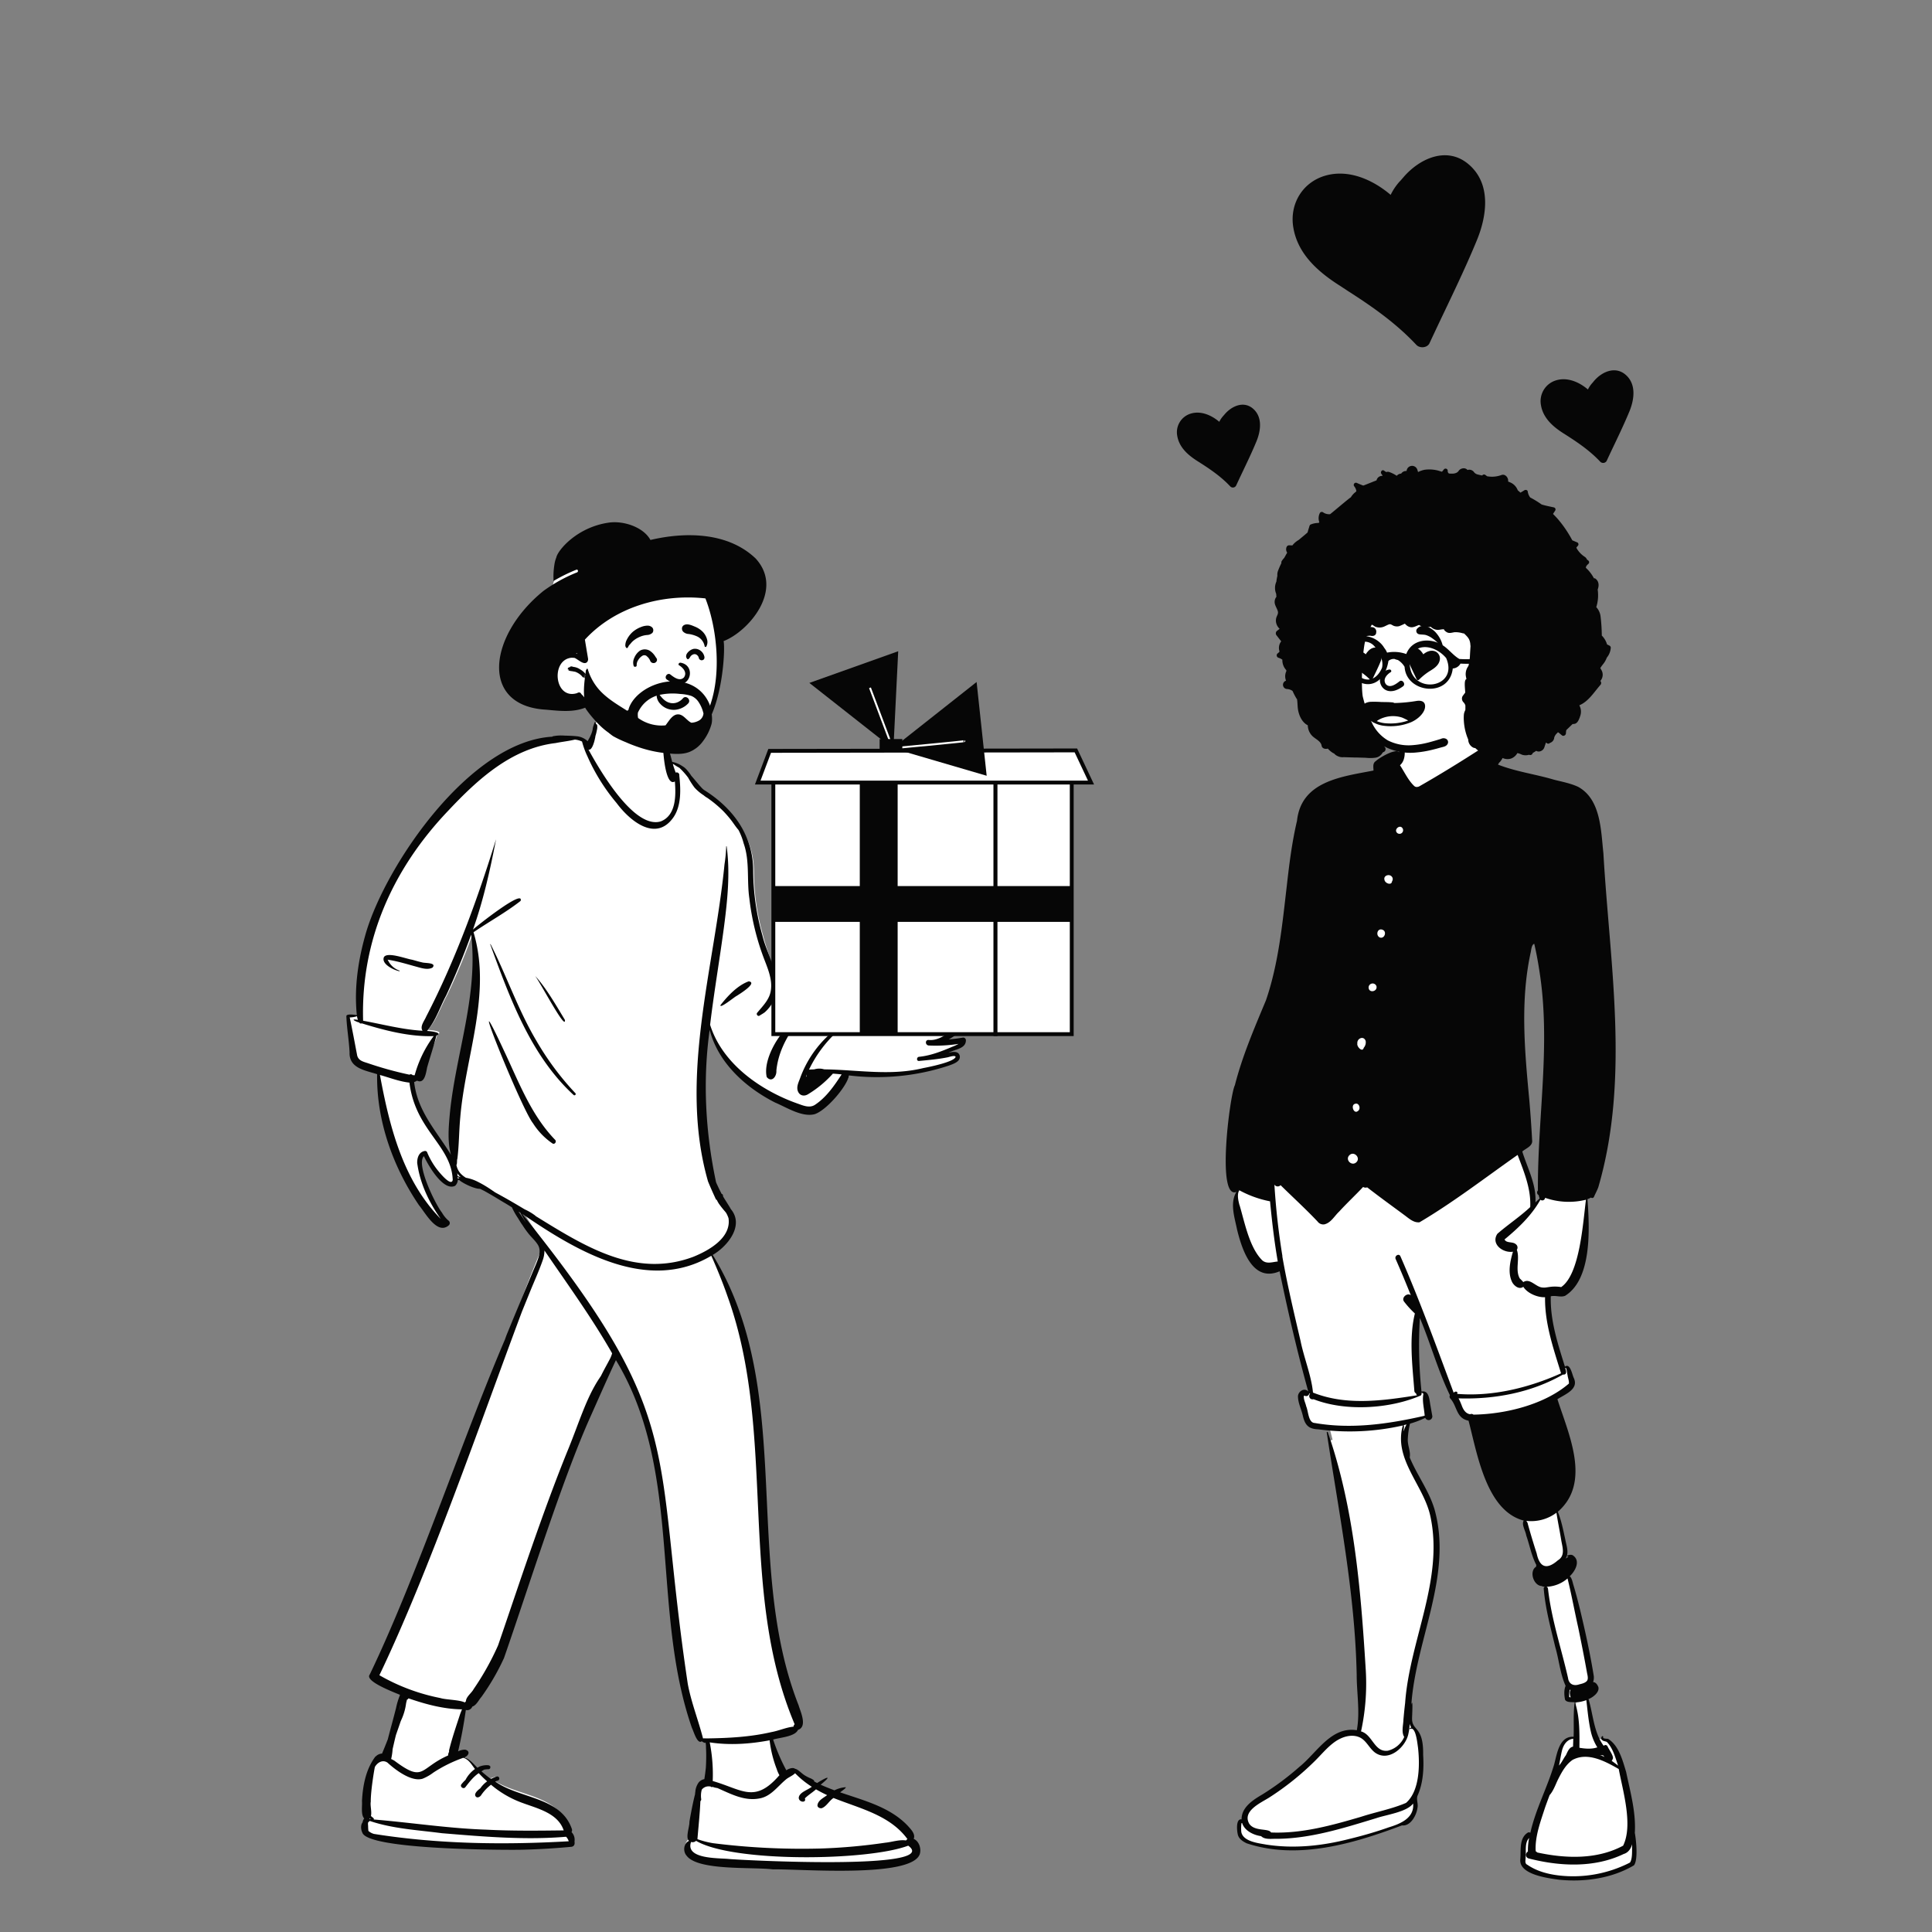 <svg id="Capa_1" data-name="Capa 1" xmlns="http://www.w3.org/2000/svg" viewBox="0 0 1000 1000"><rect x="0" y="0" width="1000" height="1000" fill="#808080" stroke="none"/><title>Mesa de trabajo 16</title><g id="Introduction"><g id="variations-standing"><path d="M232.7,587.87c0,2.73.32,9,1,11.62-7.63-12.21-19.06-25.55-20.79-40.5a21.71,21.71,0,0,0,3.36-.68c3.95,1.83,3.2-3.8,3.78-6.41,1.58-5.52,4.89-10.94,6.33-16.49,3.78-1.64-3.81-2.33-4.92-2.36,4.59-5.1,6.7-12.1,10-18q7.2-15.17,12.93-30.92a97.26,97.26,0,0,1,.48,19.82C243.25,532.22,232.6,559.44,232.7,587.87Zm264.75-50.28c-2.38.4-6.33.78-8.7,1,3.11-1.85,12.3-5.38,6.51-8.54-1.79-.65-3.71.28-5.51.56-7.47,1.23-16.7,1.17-24.27.55,2.76-2.26,6.39-5.52,9.08-7.85,1.43-1.25,2.82-1.72,1.21-3.57-2.84-2.64-7.91-.7-11.19.46-9,5.06-19.25,10.55-28.95,14.44-.11-1.36,0-3.12-1.35-4-3.85-1.81-6.68-1.28-10.77-1.76A122,122,0,0,1,409.77,526c-3.08-2.36-5-9.29-9.91-8.52,4.38-11-2.29-22.46-4.8-33a120.92,120.92,0,0,1-4.81-33.16c0-17.93-10.43-31.69-25.47-40.89-5.92-4-9.9-13.71-17.24-15.66-.93-3.57-1-5.14-1.81-8.75-.41-1-.71-6.64-1.75-6.45-1.14-5.56-7-7.79-12-9-6.55-1.35-15.67-3-21.55.83a8.3,8.3,0,0,0-2.58,5.9,26.46,26.46,0,0,1-3.6,8.18c-2.7-.91-1.17-2.61-3.84-3C276,379,248.91,396.84,233.07,414.29c-28.71,29.43-51.65,69.62-47.9,111.57-1-.15-5.48-.85-5.42.57.22,6.14,1.35,11.26,1.67,17.39-.31,8.13,8.14,9.11,14.25,11.11-.37,23.58,8.21,47.17,21.64,66.55,3.26,3.81,8.16,17,14.11,11.78.7-.82-4.74-6.5-5.71-7.9-3.3-4.16-12.06-24.73-5.87-28.84,1.37,4.44,14.7,25.8,17.07,13.67a25,25,0,0,0,12.14,2.89c7.09,3.83,14,8,20.8,12.28,3.17,6.22,7.82,12.19,11.72,18.16-27,62.19-53.3,164.56-88,223.14-3,3.83,13.63,10.33,16.57,11.74-5.63,9.11-6.33,19.67-10.61,29.49a3.78,3.78,0,0,0-2.37.43c-5.28,3.57-7.27,16.35-7.57,22.64.24,2.81-.8,7.06,1.48,9.13a3.75,3.75,0,0,0-.73,1.19c-1.6,1.25-1.4,4-.55,5.71,3,6.24,25,5.66,32.19,7,25.32,2.14,46.57,2.47,71.89.13,3.1-.65.75-5.49-.78-6.8a1.84,1.84,0,0,0,.85-2.22c-5.75-16.44-26.56-15.32-39.14-24.1,3.31-1.91,1.17-1.3-.91-.56a51.88,51.88,0,0,1-6.34-4.66c1.53-.94.77-1.56-.88-.78-2.6-2.08-4.63-5.3-7.95-6.31-3.25-.8-3.25-2.19-3.25-3.06,1.94-7.76,4-15.72,5.13-23.6,1.16,1.71,11.15-11.95,13.29-15.37,8.31-13.13,8.29-26.07,14.1-40.36,11.94-31.1,36.39-96.3,51.3-126,34.89,56.76,17.9,133.54,39.42,194.07,1,1.82,2.76,8.64,5.25,6.67,1,.22,2,.35,2.92.48A156.12,156.12,0,0,1,365,921.23a3.4,3.4,0,0,0-2.35,1.75c-1.73-1.27-5,17.42-5.32,19.32,0,2.46-2.12,7.92-.19,9.38-2.79,1.14-3.24,5.35-1.28,7.52,5.82,7.82,34.22,5.67,44.69,7,13.25-.33,68.67,4.62,72.52-7.92.76-2.87-.55-6.48-3.22-7.59,1.07-2.48-1.48-4.89-3.05-6.63-9.22-9.58-23.4-11.08-35.67-15.25.46-.47-16-8.9-19.6-11,.24-2.84-5.66,0-5.67,0-2.81-5-4.8-12.68-6.69-18,3.48-1.08,11.86-2,13.41-5.47,5-1.67,0-8.9-1-12.29C382.29,809,410,716.81,366.87,647.84c7.91-4.52,17-14.42,9.18-22.73-1.57-2-5.39-8.21-5.33-7.13-1.45-5.92-4.7-16.11-5.71-22.1-3.72-22-1.28-42.56,1.86-64.75,4.37,16.7,19.41,30.61,34.71,38.24,6,2.46,13.86,7.54,20.42,5.94,5.91-1.75,16.66-13.88,17.93-19.7a121.27,121.27,0,0,0,51.65-5c2.11-.8,4.62-.74,4-3.73-.65-2.55-5.3-1.9-7.3-1.43,3.06-1.69,11-2.13,10.94-6.56A1.4,1.4,0,0,0,497.45,537.59Z" fill="#fff" fill-rule="evenodd"/><path d="M307.93,373.64c.26.1.44.5.55,1.1a.9.9,0,0,1,.62.63,6.82,6.82,0,0,1-.24,2.9l0,.11a25.44,25.44,0,0,1-.71,2.73l0,.23c-.68,3.71-2,7.24-3.56,6.64l.36.65c6.1,11.05,23.52,40.73,37.13,36.5,7.92-3.17,7.81-13.47,7.23-20.65-5.88,3.61-7-24-5.78-27,1-.7,1.42,5.64,1.78,6.52.78,3.48,1.74,6.91,2.63,10.36a14.34,14.34,0,0,1,5.28,2.21l.23.13a9.47,9.47,0,0,1,2.36,2.13,22.1,22.1,0,0,1,2,2.7c1.33,1.5,2.59,3.07,3.9,4.59.62.72,1.26,1.42,1.91,2.11l.5.42.25.2c15,9.37,25.44,23.39,25.47,41.65a124.92,124.92,0,0,0,4.81,33.78c2.51,10.72,10.6,21.68,6.22,32.87,4.94-.79,5.4,5.55,8.49,8l1,.26A113.93,113.93,0,0,0,423,528.16c4.1.49,8.83,0,12.67,1.79,1.31.93.84,2.61.95,4,9.7-4,18.42-9.44,27.46-14.59l.3-.11c3.35-1.19,9.32-3,12.07-.37,1.61,1.89,0,3.58-1.44,4.85-2.69,2.38-5.55,4.56-8.31,6.86A91,91,0,0,0,489,529.51l.4-.07c1.8-.29,3.92-1,5.71-.33,5.79,3.23-.91,7-4,8.88,2.37-.2,4.73-.49,7.11-.9a1.4,1.4,0,0,1,1.73,1.32c.06,4.5-5.89,4.75-8.95,6.47l.25-.06c2-.46,4.87-.87,5.5,1.62.65,3.06-3.47,4.29-5.59,5.1a118.94,118.94,0,0,1-51.64,5.11c-1.27,5.93-12,18.28-17.94,20.07-6.55,1.63-14.44-3.55-20.41-6.05-15.3-7.77-29.48-20.59-33.85-37.6-3.66,26.37-2.18,53,3.32,78.91.9,2,1.84,4,2.89,6a.77.77,0,0,1,.66.69c0,.24.08.47.13.7,1.05,1.78,2.21,3.5,3.28,5.28.22.36.44.75.64,1.14,7.14,8.4-1.56,19.23-9.34,23.76C412,719.75,384.12,808.28,413.37,882.7l.06.21c1.11,3.54,4.49,10.83-.4,12.49-1.55,3.51-9.37,3.92-12.85,5A98.51,98.51,0,0,0,407,916.3l0,0h0c1.12-.82,3.52-1.67,4.51-.77a2.18,2.18,0,0,1,.72.21c1.53.76,2.76,2.22,4.23,3.14a23.49,23.49,0,0,0,2.47,1.33,8.08,8.08,0,0,1,2.28,1.22.67.67,0,0,1,.2.65l1.53.8.28-.18c4.48-2.79,8.09-4.3,1.56,1.06,2.34,1.08,4.74,2,7.15,2.91a15.12,15.12,0,0,1,5.81-1.61c.36.45-2.41,2.18-2.87,2.66,12.28,4.24,25.78,7.56,35,17.32l.1.11c1.57,1.77,4,4.16,2.95,6.64,2.67,1.13,4,4.81,3.21,7.73-3.84,12.78-62.82,7.73-76.07,8.07-10.47-1.34-38.87.85-44.69-7.11-2-2.21-1.51-6.5,1.28-7.66-1.94-1.49.18-7.05.19-9.55l0-.29c.3-1.87,1.59-9.18,2.92-14.28q0-.62.15-1.23l0-.27a9.6,9.6,0,0,1,1.72-4.59,4.9,4.9,0,0,1,2.94-1.73c.31-1.94.56-3.89.77-5.84q.22-3.45.19-6.9c0-1.16-.05-2.32-.11-3.48a14.18,14.18,0,0,0-.21-2.74.53.53,0,0,1-.58.15,9.21,9.21,0,0,1-1.39-.73l0,0c-2.4,1.55-4.14-5.11-5.08-6.92C336.7,832.75,353.69,761.8,318.8,704c-4.81,10.32-8.95,19.79-13.59,30.19-14.48,32.46-32.35,89.65-44.34,124a120.36,120.36,0,0,1-11.65,20.09c-1.46,1.65-2.44,4.08-4.55,5l-.18,0h0a2.93,2.93,0,0,1-2.51,1.91,6.76,6.76,0,0,1-.87-.09c-1,7.15-2.32,14.35-4,21.39l.23-.1a7.7,7.7,0,0,1,3.47-.76c2.81.71,1.77,3.16-.45,4,2.76.86,4.63,3.27,6.68,5.29a9.92,9.92,0,0,1,5.75-1.22,1.09,1.09,0,0,1,.73.36,1.87,1.87,0,0,1,.34,0l-.23.13h0a1,1,0,0,1-.84,1.57,12.78,12.78,0,0,0-2.17.2c-.48.28-1,.57-1.43.87a51.11,51.11,0,0,0,5,3.9,19.32,19.32,0,0,1,2.93-1.19c1.31-.41,1.89,1.68.57,2.06l-.84.26-.27.17-.2.12c12.59,8.93,33.86,7.8,39.62,24.54a1.88,1.88,0,0,1-.18,1.6,5.6,5.6,0,0,1,1.55,4.78l0,.13c.21,1.28-.09,2.39-1.47,2.69-9.15.85-18.28,1.39-27.47,1.56h-.74c-13.18.09-77.24-.39-80.13-8.84-.77-1.56-1-4,.12-5.38a4,4,0,0,1,.85-2c-1.86-1.87-.94-6.59-1.17-9,.41-7.93,2-16.44,6.87-22.93a.56.56,0,0,1,.28-.19,4.89,4.89,0,0,1,3.23-1.47l.12-.29c1-2.33,1.93-4.71,2.87-7.1.69-2.71,1.41-5.41,2.14-8.1s1.43-5.38,2.12-8.08a38.75,38.75,0,0,1,2-6.62c0-.09-.06-.18-.08-.26l-1-.41c-6.51-2.64-16.82-7.1-14.56-10,24.15-50.12,47.8-121.48,70-173.45.35-1,.71-2,1.12-3,1-2.44,2-4.88,3-7.31l.61-1.46,9.65-23.2h0c1-2.43,2.15-4.85,2.95-7.36s1-4.82-.48-7c-1.31-2-3.15-3.6-4.62-5.45a47,47,0,0,1-3.17-4.46c-.88-1.16-1.62-2.49-2.28-3.56a36.77,36.77,0,0,1-3.16-5.61c-1-.62-2-1.24-3-1.85-1.71-1-3.4-2-5-3q-3.11-1.85-6.26-3.63l-2.28-1.12c-2.28.2-8.58-2.61-10.72-4.51l-.73-.16a4.47,4.47,0,0,1-1.42,3.12c-6.15,3.05-14-10.75-16.14-15.35-4.29,4.18,5.95,24.89,9.25,29.12l.18.27a15.61,15.61,0,0,0,3.07,3.78l.12.1a1.6,1.6,0,0,1,.32,2.46c-6,5.37-12.21-6.42-15.47-10.3C203.4,604,194.82,580,195.2,556c-6.11-2-14.57-3-14.26-11.32-.31-6.25-1.44-12.43-1.66-18.68-.07-1.44,4.41-.73,5.42-.57-1.49-14.37.76-29,4.77-42.77C200,447.29,243.34,383.6,286,381.3a.13.13,0,0,1,.07-.19,21.92,21.92,0,0,1,6.05-.36c2.07.07,4.17.08,6.22.32a9.39,9.39,0,0,1,5.82,2.57l.49-.9a22.45,22.45,0,0,0,1.55-3.24,18.39,18.39,0,0,0,.53-1.79,9,9,0,0,1,.63-2.57l0-.05A11.35,11.35,0,0,1,307.93,373.64Zm52.36,579.17a2.62,2.62,0,0,1-2.6.59c-3.11,8.83,13.77,8.28,19.19,8.77,5.77.62,111,6.08,93.21-6.86C449.21,963.26,379.38,964.13,360.29,952.81Zm51.25-35c-1.4,1.44-3.52,2.09-5,3.47-4.26,3.59-7.68,8.66-13.57,9.61-7.74,1.44-14.71-2.37-21.63-5.39a11.38,11.38,0,0,1-2.64-.67,1,1,0,0,1-.1.18.58.58,0,0,0-.14,0l-.22,0a3.79,3.79,0,0,0-.56-.36l-.35,0a4.46,4.46,0,0,0-3.89,1.43,3.46,3.46,0,0,0-.22.31,12,12,0,0,0-.28,4.8,1.22,1.22,0,0,1-.42,1.1c-.28,6.57-1,13.17-1.53,19.65a45.93,45.93,0,0,0,8,2.08,367.31,367.31,0,0,0,56,2.76,295.77,295.77,0,0,0,33.24-3c3.56-.34,7.21-1.71,10.76-1.16a1.61,1.61,0,0,1,.72-.69c-9.12-12.47-24.7-15.84-38.28-21.3-2.25,1.43-3.63,4.41-6.13,5.3-1,.15-2.32-.43-2.17-1.66.4-2.51,3.12-3.66,5-5.12-2-.92-3.89-1.91-5.77-3-1.85,1.66-4,2.93-5.77,4.7,1,2.4-3.12,2.19-3.16-.36.28-2.82,4.76-4,6.76-5.67A46.69,46.69,0,0,1,411.54,917.81ZM191.31,942.49a1.4,1.4,0,0,1-.55.56c-.46.26-.24,1.65-.22,2.12v0q0,1.26.15,2.52a7.41,7.41,0,0,0,2.85,1.54c33.29,5.3,67.22,5.73,100.84,3.81A5.86,5.86,0,0,0,293,950.7c-21.25,1.81-43-.08-64.3-1.84C216.25,947.23,203.21,946.55,191.31,942.49Zm48.47-32.65a71.08,71.08,0,0,0-15.46,7.64,24.54,24.54,0,0,1-5.61,3.19c-7.19,2.16-18-8.22-18.15-8.34-2.5-1.68-5.15-.11-6.51,2.22-.12.21-2.21,12.12-2.14,18-.38,2,.62,5.22.09,7.38.42.51,1,.74,1.41,1.27a.43.43,0,0,1,0,.56c19.43,1.6,38.74,4.63,58.26,5.27,13.35.7,26.74.54,40.1.38-3-8.91-13.39-11.27-21.3-14.2a52.68,52.68,0,0,1-16.32-9.44,23.08,23.08,0,0,0-5.24,5.6c-.68.84-2.06,1.48-2.79.31s.71-2.74,2.51-4.08a14.17,14.17,0,0,1,3.51-3.57,58.16,58.16,0,0,1-4.35-4.25c-2.84,1.92-4.92,4.68-7,7.36-1,1.07-2.82-.34-2-1.55a19.46,19.46,0,0,1,2.14-2.31,16.12,16.12,0,0,1,4.91-5.65l-.16-.2C244,913.19,242.51,910.56,239.78,909.84Zm-48.35,31.25-.15.16a1.21,1.21,0,0,1,.11.3l.5,0h0A2.44,2.44,0,0,1,191.43,941.09Zm206.92-40.31c-10.17,1.91-20.69,2.65-31,1.07a85.16,85.16,0,0,1,1.55,20c15.35,4.42,21.74,11.81,34.52-3a15.63,15.63,0,0,1-1.39-3.2A60.46,60.46,0,0,1,398.35,900.78ZM211.42,879.05a1.29,1.29,0,0,1-.78.7c-.14.59-.28,1.18-.43,1.78a29.45,29.45,0,0,1-2.59,8.89c-.08.19-.16.39-.25.58-.78,2.34-1.61,4.68-2.42,7-.62,2.43-1.16,4.88-1.73,7.33a31.53,31.53,0,0,1-.71,4.92,1.66,1.66,0,0,1-.06.21c.57.25,1.12.55,1.64.84,15.58,11.69,12.89,3.88,27.85-2.67a3.68,3.68,0,0,1,.49-1.84l0-.09,0-.12a2.45,2.45,0,0,1,.05-.8c1.52-6.19,3.63-12.27,5.6-18.33.32-.91.68-1.8,1.06-2.69C229.73,884.66,220.35,882.14,211.42,879.05Zm58.83-250.79c86.08,107.17,67.22,119.8,85.75,243.35,1.8,9.61,5.46,18.74,7.88,28.18l.34,0a2.3,2.3,0,0,1,.88,0h1c11.13-.15,22.32-.74,33.2-3.27,3.84-.68,7.59-2.44,11.44-2.81a1.71,1.71,0,0,1,.57-1.24c-29.68-70.11-9-150.2-34.75-221.5-2.45-7.13-5.36-14.11-8.37-21C335.05,669.69,298.05,647.31,270.25,628.26ZM207.32,882.05c-.19.81-.39,1.61-.57,2.38l-.27,1.15A19.07,19.07,0,0,0,207.32,882.05ZM281.8,647.24a14.67,14.67,0,0,1-.95,5.23c-1.86,5.33-4.24,10.54-6.37,15.77q-2.16,5.34-4.33,10.67c-21.45,57.23-47.79,133.94-73.78,188.18A102.73,102.73,0,0,0,228,878.92c2.58.86,10,.9,12.56,2.27l.59-.59h0c.11-2.44,2.88-4.18,4-6.32a140.72,140.72,0,0,0,12.63-22.59l.59-1.71c9.63-28,22.2-66.56,35.44-99.15l.41-1c5.49-13.44,9.1-25.83,15.72-36l1.09-1.64.83-1.63c1.18-2.31,2.46-4.57,3.67-6.87a14,14,0,0,0,1.3-3.22C306.31,682,293.77,664.77,281.8,647.24Zm15.76-264.43c-3.3.8-6.68,1.13-10,1.8-22.89,2.72-40.44,18.92-55.55,35-28.63,30-45.29,67-44.06,108.72,10.22,1.86,20.34,4.58,30.76,5.18-1.52-2.29,1-5.16,1.89-7.35,15.07-29.06,26.71-61.15,36.15-91.75l-.25,1.34c-3,15.36-6.43,30.65-11.7,45.4,1.53-1.5,26.62-21.43,24.66-14.84-7.66,6-16.33,10.73-24.36,16.22,9.55,31.86-4.26,64.14-6.88,96-.66,7.09-.6,14.22-1.49,21.28-.34.8,0,2.42-.48,3.18a8.82,8.82,0,0,0,2.74,5,14.24,14.24,0,0,0,2.17,1.62,21.93,21.93,0,0,1,5.42,1.72,59,59,0,0,1,9.67,5.91l.09.06h0c5,2.58,10,5.51,15.08,8.56l.22.12a29.57,29.57,0,0,1,5.42,3.22.59.59,0,0,1,.16.21l3.06,1.89c24.5,15.1,49.77,30,78.5,19.25,8.07-3.25,19.81-9.82,18.3-20a13.43,13.43,0,0,0-1.26-2.79l-.43-.56a51.7,51.7,0,0,1-3.33-4.21,17.73,17.73,0,0,1-1.05-1.91.84.84,0,0,1-.54-.48c-1.38-3-2.73-6-4-9.1-15.29-53.23,3.27-110.42,8.53-164.11a78.32,78.32,0,0,0,.89-9.28c0-.15.22-.14.23,0,1.85,13.7.44,27.53-1.32,41.18-2.25,17.06-5.21,34.06-7.25,51.15,5.41,17.24,20.57,29.69,36.48,37.16,2.71,1.28,5.47,2.42,8.3,3.43l.19.07c3.1,1.08,6.6,2.76,9.59.56,5.74-3.89,9.79-9.83,13.52-15.54-1.51-.17-3-.31-4.53-.41a56.39,56.39,0,0,1-13,10.75c-1.95,1.12-4.17.65-5.07-1.54s.19-4.47.95-6.46l.11-.29a56.3,56.3,0,0,1,19.42-26.16c-6.76-1.35-13.79-1.31-20.27-4,.35.37-.11.79-.34,1.1a1.14,1.14,0,0,1-.91,1.22c-5.29,6.9-9.3,15.08-10.14,23.83.23,3-2.44,6.43-5,3.3-2-8.72,5.91-22.34,12.87-27.71-7-4.79-4.95-11.69-9.33-11.72a20,20,0,0,1-4.47,5.86c-.85.68-1.87,1.2-2.77,1.8s-1.94-.76-1.19-1.53l.2-.24c2.86-3.42,6.25-6.77,6.84-11.39.86-5.69-1.7-11.45-3.67-16.64a129.33,129.33,0,0,1-7.47-30.9c-1.38-9.47.3-19.3-2.95-28.47a32.35,32.35,0,0,0-2.71-7,.27.27,0,0,1-.08-.07c-1.35-1.56-2.43-3.3-3.69-4.93a54.91,54.91,0,0,0-4.26-4.88,60.67,60.67,0,0,0-8.24-6.79l-.16-.07a12.12,12.12,0,0,1-1.57-1.15l0,0a22.94,22.94,0,0,1-4.74-4,42.79,42.79,0,0,1-3.28-5.12,38.42,38.42,0,0,0-4.57-5.12,21.92,21.92,0,0,1-2.9-1.79l-.44-.17c.38,1.52.94,2.93,1.46,4.48a1.34,1.34,0,0,1,1.88,1.18l0,.42c.75,7,1.12,15.43-3,21.48-9.06,13.11-22.59,1.92-29.43-7.3A100.62,100.62,0,0,1,304,391.36l-.06-.12a43.45,43.45,0,0,1-2.68-7.42A11.27,11.27,0,0,0,297.56,382.81Zm-29,244.37-.09.09c1.28,1.82,2.51,3.7,3.77,5.53-1-1.69-2-3.39-2.87-5.1Zm-71.9-70.77c4.91,26.61,11.93,54.61,31.48,74.5-6.09-8.55-10.82-18.54-12.2-29-.05-2.81,1-5.78,4.08-6.19a1.2,1.2,0,0,1,1.13.82l0,.05a39.27,39.27,0,0,0,4.7,8.23l.18.24c1.42,1.84,7.46,9.32,8.3,5.74-.61-18.08-19.34-25.54-22.4-50.44C206.7,559.8,201.72,557.81,196.66,556.41Zm40.25,52.78q0,.43,0,.84a6.45,6.45,0,0,1,.85-.27Zm-.27-2c.1.52.18,1,.24,1.57.53.17,1.06.35,1.59.55-.32-.29-.62-.59-.91-.91A11,11,0,0,1,236.64,607.24Zm7.23-123.44q-5.75,16-12.93,31.49c-3.22,6-5.36,13-9.82,18.27l-.13.11h.07c1.33.05,8.54.76,4.84,2.39-1.44,5.66-3.32,11.18-4.9,16.8l0,.17c-.58,2.71-1.31,8.19-5.17,6.36a4.35,4.35,0,0,1-1.47.7c1.74,15.22,11.39,25.14,19,37.57-1.71-6.56-1.21-13.41-.62-20.11l.15-1.65C236,545.19,247.6,515,243.87,483.8Zm32,97.64c-6.21-7.73-36.79-84.31-15.18-37.92,7.68,16.15,14,33.44,26.67,46.53.88.94-.28,2.59-1.42,1.83A35.79,35.79,0,0,1,275.9,581.44Zm-22.13-92.56a.11.11,0,0,1,.21-.08c8.3,16.37,14.24,34,23.62,49.83a146.26,146.26,0,0,0,20.26,27.26.66.66,0,0,1-.93.93C274.7,546.35,263.89,516.6,253.77,488.88Zm163.83,67.4h0l-.2.53-.21.54.1,0,.22-.23A2,2,0,0,1,417.6,556.28ZM184.79,526a14.17,14.17,0,0,1-3.77.63c1.4,6.57,2.61,13.19,3.87,19.77.59,2,2,2.73,3.86,3.37l1.53.49a186.16,186.16,0,0,0,21.67,6,1.14,1.14,0,0,1,1.6.22l1.08.08a60.5,60.5,0,0,1,9.84-20.27c-12.59.4-25.26-2.91-37.23-6.61a1,1,0,0,1-1.33-.47l-.18,0c-2-.6-4.68-2.06-.45-1.32A7.07,7.07,0,0,1,184.79,526Zm289.32-5.36c-8.34-1.38-14.71,5.37-21.83,8.46-4.26,1.83-15.62,7.48-19.75,5.6a64.16,64.16,0,0,0-13.78,18.92l2.73-.12a8.63,8.63,0,0,1,5.13,0c17.16.19,34.34,3.52,51.43-.7l.39-.07c3.52-.67,15.5-3.2,16.19-5.67-.18-1.08-3.41.06-4,.18-4.92,1-9.93,1.43-14.92,1.91-1.39.14-1.37-2,0-2.15,6-.6,11.7-2.85,17.22-5.2a20.35,20.35,0,0,0,3.21-1.49,75.81,75.81,0,0,1-15.5.83c-1.77-.23-1.9-2.92,0-2.86,3.48.38,6.8-1.34,9.65-3.14l.61-.41c4.74-3.08,4.41-3.21-1.58-2.06-8.79,1.59-17.69,1.53-26.57.92a1.56,1.56,0,0,1-1.1-2.63C465.7,527.41,470.09,524.27,474.11,520.67ZM433.8,533.5l-.1.09-.47.46,0,0-.38.36a3.88,3.88,0,0,0,1.77.1A2,2,0,0,1,433.8,533.5ZM277.1,505.32l0,0,.05,0c5.37,5.8,10.8,15.19,15.25,22.6C293,534,279.82,508.82,277.1,505.32Zm135,22.39.15.2.07.1.12-.07a.29.29,0,0,1,.13-.05Zm-24.55-19.78c4.83.76-5,6.74-6.34,7.6-.84.32-8.77,6.85-8.29,4.73C376.64,515.5,381.77,510,387.56,507.93ZM198.73,495.39c1.78-2.87,11.5.91,14.57,1.36,1.73.45,3.44,1,5.18,1.37,1.36.5,7.72,0,5.39,2.71-2.44,1.31-5.61.3-8.11-.4-5-1.35-9.94-2.93-15-3.68-.15-.08-.16,0,0,.16a10.3,10.3,0,0,0,6,5.47.14.14,0,0,1-.07.28l-.18,0C203.53,502,197.24,498.9,198.73,495.39Z" fill="#060606" fill-rule="evenodd"/><g id="Head"><path d="M372.49,333.15a120.19,120.19,0,0,0-1-16A24.06,24.06,0,0,0,365,303.65c-7.77-7.93-19-9.86-29.5-11.64l-17.91-3c-5.46-.93-11.29-2.41-16.81-1.1a17.58,17.58,0,0,0-7.15,3.93,25.32,25.32,0,0,0-5.6,5.86,21.8,21.8,0,0,0-2.3,7.62c-.51,2.94-.9,5.91-1.18,8.88a110.79,110.79,0,0,0-.23,17.94c.19,2.89.51,5.78.91,8.66.19,1.42.42,2.84.67,4.26.08.42.13.88.21,1.35a14.17,14.17,0,0,0-.86,4.92c.08,4.87,4.2,7.93,8.35,9.58,2.41.95,4.92,1.6,7.29,2.67a16.38,16.38,0,0,1,5.89,5A56.77,56.77,0,0,0,317.82,379c8.86,6.3,20.1,9.27,30.86,7a27.36,27.36,0,0,0,7.5-2.65,16.84,16.84,0,0,0,5.84-5.57,54.59,54.59,0,0,0,6.49-13.93,80,80,0,0,0,3.33-15.15,112.83,112.83,0,0,0,.65-15.6Z" fill="#fff" fill-rule="evenodd"/><path d="M315.34,270.48c7.41-1,17.64,2.29,21.33,9,17.62-4.15,39.85-4.28,54.38,9.52,15.15,16.37-3.88,38-16.51,42.83.92,4.46-.51,33-10.65,45.75-8.05,10.79-26.79,15.77-35.46,2.88l-.07-.1c-.93-1.49-.13-1.45.83-.34,8.49,7.45,20,7.58,28.93-.28,16.67-14.38,15-49.62,7-70-22.59-2.48-46.78,4.35-62.38,21.33l1.05,6.34c.18,1.08.38,2.15.54,3.24a2.33,2.33,0,0,1-.37,1.95c-1.59,1.85-4.28-.94-6.48-2.05a9.83,9.83,0,0,0-1.95-.08c-10.6,1.37-8.51,21.9,3.14,18.3,1-.61,1.82-.42,2.2.46,2.78,2.54,4.61,7.07,9.23,11.43a37.84,37.84,0,0,0,4.94,4.32c1.08,1.09,4.33,2.19,3.3,4.05-1.95,4.23-13.43-9.05-15.46-12.73-6.36,2.51-13.4,1.66-20,1.05-34.76-1.81-30.12-38.38-1.63-61.46a79.52,79.52,0,0,1,17.43-9.63c.84-.34.48-1.72-.38-1.37a84.24,84.24,0,0,0-11.82,5.84v-1.35a36.66,36.66,0,0,1,.42-6.71,16,16,0,0,1,1.05-4.13C288.61,285,298.51,272.79,315.34,270.48Zm-20.25,74.66c.54-.51,1.54.09,2,.08a7.59,7.59,0,0,1,3.29,1.32,8.44,8.44,0,0,1,1.37.93h0l0,0c.51.36,2.38,2.39,1.2,1.85l-.27-.34,0,.05.07.1c1,1.5-.73-.09-1-.51l0,0,.35.42.12.15.07.07c1.16,1.13,1.2,2.16-.15.48a.5.5,0,0,1,.1.23l.08.11c1.06,1.35.2.87-.33.29l0-.05v0c.49.75-.48.22-.65-.18v0a1.84,1.84,0,0,1-.34-.37h0a8.78,8.78,0,0,0-3.34-2.08l-.5-.07a15.45,15.45,0,0,0-2-.31.37.37,0,0,1-.23-.15c-1,0-.72-.46-.29-.54h-.07c-.67-.06-1.13-.3-.45-.45h.08l0,0c-.57-.07-.2-.63.12-.49-.13-.44.49-.22.56-.29s.13-.12.18-.12S295,345.14,295.09,345.14Zm3.53-7.13-.13.08a1.58,1.58,0,0,1-.34.13l.48.22a2.81,2.81,0,0,1,0-.29Z" fill="#060606" fill-rule="evenodd"/><path d="M351.47,367a9.37,9.37,0,0,1-9.88-2.87,6.48,6.48,0,0,1-1.72-4.3.73.73,0,0,1,.17-.45.77.77,0,0,1,.91-.21.64.64,0,0,1,.32.31l.55.71c1.47,1.81,2.9,3.17,5.11,3.65a6.2,6.2,0,0,0,3.5-.25,7.49,7.49,0,0,0,3.07-2.16,1.63,1.63,0,0,1,1.26-.62,2,2,0,0,1,1.35.59,2.07,2.07,0,0,1,.62,1.36,1.78,1.78,0,0,1-.52,1.33A10.45,10.45,0,0,1,351.47,367Zm-.06-22.71c1.8,1.09,4.53,3.63,2.6,6.33-2.27,2.37-5.54-.35-7.15-1.59-1.5-.95-3.17,1.51-1.79,2.62,11.64,8.61,16.37-7.07,7.25-8.63C351.32,342.88,350.94,344,351.41,344.33Zm-16.77-4.78a2,2,0,0,0-2-.16,6.49,6.49,0,0,0-2.33,2.33,4.61,4.61,0,0,0-.77,2.71.62.62,0,0,1-.2.52.72.72,0,0,1-.43.19,1.18,1.18,0,0,1-.46,0,.67.67,0,0,1-.45-.39,5.65,5.65,0,0,1,.28-4.15,8.49,8.49,0,0,1,3-3.81,5.07,5.07,0,0,1,4.92,0,9.09,9.09,0,0,1,3,3.08c.17.26.34.51.52.75A1.52,1.52,0,0,1,340,342a1.85,1.85,0,0,1-1,1.07,1.89,1.89,0,0,1-1.44,0,1.86,1.86,0,0,1-1-1,5.55,5.55,0,0,0-1.87-2.47Zm29.27,2.05a1.38,1.38,0,0,1-1.14.13,1.6,1.6,0,0,1-.67-.4,1.31,1.31,0,0,1-.37-.67,2.7,2.7,0,0,0-1-1.6,1.93,1.93,0,0,0-1.54-.41,3,3,0,0,0-1.66,1,4.5,4.5,0,0,0-.36.53,3.91,3.91,0,0,1-.69.9.65.65,0,0,1-.43.16.63.63,0,0,1-.19,0,2,2,0,0,1-.73-1.59,2.88,2.88,0,0,1,.54-1.48,5.89,5.89,0,0,1,3.13-2.23,4.69,4.69,0,0,1,3.67.79,5.21,5.21,0,0,1,2.13,3.25,1.75,1.75,0,0,1-.09,1A1.38,1.38,0,0,1,363.91,341.6Zm-26.37-13.88a4.21,4.21,0,0,1-2.67,1,13.32,13.32,0,0,0-1.36.2,12.9,12.9,0,0,0-3.28,1.19,12.07,12.07,0,0,0-3.07,2.18c-.2.21-.39.43-.58.66s-.33.4-.51.59-.39.44-.58.67a2.81,2.81,0,0,0-.16.29l-.12.25c-.07.12-.14.25-.22.37s-.2.28-.26.31a.53.53,0,0,1-.29.05.51.51,0,0,1-.26-.12,1.85,1.85,0,0,1-.51-1.49,6.39,6.39,0,0,1,.66-2.52,13.81,13.81,0,0,1,2.9-4,14.47,14.47,0,0,1,4.57-2.77,9.25,9.25,0,0,1,3.45-.71,3.4,3.4,0,0,1,2.29.9,2,2,0,0,1,.6,1.46A2.08,2.08,0,0,1,337.54,327.72Zm28,7a.41.41,0,0,1-.2.17.39.39,0,0,1-.26,0,.41.41,0,0,1-.23-.11.48.48,0,0,1-.13-.23A6.93,6.93,0,0,0,361,329.5a15.65,15.65,0,0,0-3.46-1.16c-.34-.08-.7-.13-1-.18a4.38,4.38,0,0,1-3-1.27,2.4,2.4,0,0,1-.53-1.89,2,2,0,0,1,1.1-1.48c1.6-.83,3.58,0,5.2.67l.35.15a12,12,0,0,1,4.2,2.8,9.11,9.11,0,0,1,2.16,4A4.8,4.8,0,0,1,365.52,334.75Z" fill="#060606" fill-rule="evenodd"/><path d="M330.26,368.71a16.07,16.07,0,0,1,10.95-9,32.07,32.07,0,0,1,10.88-.51,21.7,21.7,0,0,1,5.72,1,8.36,8.36,0,0,1,3.7,3.06,17.43,17.43,0,0,1,2.4,5.24c.08.26.15.52.21.79a4.73,4.73,0,0,1-2,3.46,8.9,8.9,0,0,1-4.28,1.34l-.42-.22c-2.35-1.34-4-4.51-7-4.08-2.64.39-4.38,3.7-5.95,5.65a20.72,20.72,0,0,1-14.18-3.81,8.13,8.13,0,0,1-.07-3m37.29-3.41A19.29,19.29,0,0,0,366,362a18.55,18.55,0,0,0-8.68-7.67c-8.57-3.67-19.67-1.08-26.6,4.93-2.37,2.05-4.76,5.07-5.48,8.32a1.27,1.27,0,0,0-.59.32c-5-3.15-10.16-6.17-14.2-10.53a28.2,28.2,0,0,1-6.21-11,.32.32,0,0,0-.63.09v.26c-.05-.16-.3-.08-.32.08-.67,5-1.51,10.31-.73,15.34a15.9,15.9,0,0,0,3.65,7.57,75.51,75.51,0,0,0,6.44,7.18,26.09,26.09,0,0,0,4.7,4.15,56.05,56.05,0,0,0,6.55,3.11c2.22,1,4.48,1.86,6.78,2.63a63.58,63.58,0,0,0,14.17,3.09c3.87.38,8.29.79,12-.67a16.17,16.17,0,0,0,7-5.54,26.35,26.35,0,0,0,4.41-8.81c.9-3.28-.52-9-.71-9.55" fill="#060606" fill-rule="evenodd"/></g></g></g><g id="Introduction-2" data-name="Introduction"><g id="variations-standing-2" data-name="variations-standing"><path d="M688.1,744.7c.08.29.18.59.28.92l1.37-.39c-.22-.8-.42-1.6-.62-2.4-.26-1-.51-2-.79-3,0-.14-.09-.28-.13-.42l-.44-.08c-1-.17-2-.25-3.16-.33-2.13-.16-4.38-.3-6.11-1.19a4.58,4.58,0,0,1-2.43-3c-.37-1.45-.85-2.88-1.33-4.32a32.44,32.44,0,0,1-2-8.21,3.05,3.05,0,0,1,1.74-2.39,2.08,2.08,0,0,1,1.27-.17,1.93,1.93,0,0,1,1.08.63l2,2.19-.79-2.86c-5.71-20.56-10.51-41.27-14.82-62.16l-.18-.88-.8.37a12.51,12.51,0,0,1-6,1.11,9.8,9.8,0,0,1-5.15-2c-4-3-6.48-8.59-8-13.75-.24-.89-.52-1.87-.82-2.9-2-7-5-16.87-1.45-22.5l1.7-2.67L639.87,616a1.93,1.93,0,0,1-1.74.07,1.63,1.63,0,0,1-1.06-1.17,115.83,115.83,0,0,1-.89-31.72c2-22.12,10.52-42.74,18.9-63.08.54-1.3,1.07-2.59,1.62-3.94,5.61-17.31,7.69-35.42,9.75-53.42l.51-4.45c1.29-11.23,2.67-22.45,5.27-33.55.83-7.69,4.34-12.74,9.27-16.23,7.06-5,16.94-6.79,26-8.47l3.74-.71.57-.11c0-.2,0-.4,0-.59,0-.34,0-.68-.05-1a6,6,0,0,1,.1-2.2,2,2,0,0,1,.92-1.12c2.08-1.91,8.13-5.48,10.88-4.85a2.86,2.86,0,0,1,.58.2c.09-.22.17-.43.25-.65a39.11,39.11,0,0,0,1.49-6.21c.79-4.23,1.53-8.54,5-11.31,2.09-1.56,4.78-2.22,7.29-2.86l.54-.14c5-1.23,11.42-2.66,16.8-1.61a11.2,11.2,0,0,1,8.47,6.34c.59,1.48,1.1,3,1.62,4.61a53.39,53.39,0,0,0,3.16,8.05l.34.64.63-.35.25-.14a9.89,9.89,0,0,1,2.88-1.21,1.83,1.83,0,0,1,1.44.26,9.06,9.06,0,0,1,1.83,5.08,7.83,7.83,0,0,1-1.28,5,6.62,6.62,0,0,1-.59.7l.91.37a120.81,120.81,0,0,0,17.5,4.93c3.87.89,7.75,1.77,11.6,2.92l.61.13c7.4,1.66,16.12,3.48,19.21,11.34,4.63,10.76,5.2,22.53,5.79,34.24.28,5.72.57,11.44,1.31,17,.25,3,.49,6,.74,9.07,3.46,42.36,7,85.46-2.24,127.26l0,.15A93.74,93.74,0,0,1,826,616.16a9.58,9.58,0,0,1-1.47,2.65.52.52,0,0,1-.42.23l-.38-.3-.42.25a9.31,9.31,0,0,1-1.67.74l-.53.16c0,.19,0,.38,0,.57,1.09,14.43,2.47,39.14-10.23,48.83-1.39,1.05-2.94.83-4.49.68a11.06,11.06,0,0,0-3.72,0l-.54.15c0,.17,0,.34,0,.52-.33,12,3.27,23.53,6.81,34.87.19.6.37,1.19.56,1.78l.36,1.16.83-.88a.65.65,0,0,1,.38-.23.61.61,0,0,1,.42.14,3.56,3.56,0,0,1,1.23,2c.2.59.44,1.19.67,1.78a13.43,13.43,0,0,1,1.24,4.53c-.39,2.89-3.31,4.36-5.88,5.78a29.22,29.22,0,0,0-2.88,1.74c-.14.1-.28.2-.41.31l.15.48c.74,2.33,1.58,4.77,2.45,7.3,3.42,9.92,7.28,21.07,6.83,31.24-.31,7-2.72,13.63-8.87,19l-.39.33.19.48a74.19,74.19,0,0,1,3.39,12.18l.45,2c.11.63.26,1.29.42,2,.57,2.49,1.28,5.2-.15,7.42l-1.81,2.82L811,807c.23-.15.46-.31.68-.48s.54-.39.82-.56l1.17-.72a2.57,2.57,0,0,1,.84.5,3.42,3.42,0,0,1,1.17,2.79c0,2.48-1.61,4.69-3.46,6.51l-.65.62a2.53,2.53,0,0,1,.68.43,6.12,6.12,0,0,1,1.44,3.23c.14.58.29,1.13.46,1.63,1.22,4.1,2.3,8.25,3.31,12.41,2.64,11.19,5.1,22.45,6.95,33.79a6.18,6.18,0,0,1-.3,2.9l-.37.91,1,.06a1.92,1.92,0,0,1,1.33.73,4.38,4.38,0,0,1,.93,1.88,7.66,7.66,0,0,1-4.83,4.83c-.2.08-.42.15-.63.22l.21.65c.79,2.55,1.33,5.18,1.87,7.82.87,4.26,1.75,8.52,3.65,12.44,0,.11.11.22.17.33l.34.06a4.43,4.43,0,0,1,1,.3l1.4.6-.27-.9,0,0a5.69,5.69,0,0,0,1.78.34l.57,0c4.68,2.9,6.61,9.24,8.24,14.41.12.4.25.79.37,1.18s.17.73.26,1.1c2.11,9.15,4.27,18.43,4.64,27.82a51,51,0,0,0,.32,7.31,41.7,41.7,0,0,1,.22,8.53,5.14,5.14,0,0,1-.85,3.66,7.87,7.87,0,0,1-3.87,2.25,63.78,63.78,0,0,1-14.53,4.52c-12.56,1.94-27.25,2.15-38.11-5.24-1.54-1.16-1.27-3.14-1.14-5a20.51,20.51,0,0,0,.07-2.19l0-.86c.14-3.27.17-7.16,3.32-9.05a.68.68,0,0,1,.32-.09.45.45,0,0,1,.27.1l.88.65.24-1.06c1.57-7,4.19-13.59,6.81-20.18,2-5,3.93-9.89,5.47-15,.2-.74.4-1.55.6-2.39.75-3.11,1.6-6.76,3.48-9.16a6,6,0,0,1,5.31-2.41c.24,0,.48,0,.71.08,0-.25,0-.51,0-.76.08-2.12.07-4.27.06-6.42a79.88,79.88,0,0,1,.5-11.38c0-.23.07-.46.11-.7-.26,0-.51-.08-.74-.1s-.77,0-1.2-.07c-1.1,0-2.42,0-3.13-.77a11.68,11.68,0,0,1,.26-6.68l.12-.28c0-.09-.08-.19-.13-.29a58.79,58.79,0,0,1-3.5-12.28c-.53-2.57-1.06-5.12-1.79-7.61-.37-1.56-.75-3.12-1.13-4.68-2-8.4-4.11-16.84-4.83-25.49,0-.06,0-.12.11-.24l-.16-1.4a3,3,0,0,1-1.39-.34l-.14-.08h-.17a3.49,3.49,0,0,1-2.23-1.07,6.38,6.38,0,0,1-1.58-2.76,5.58,5.58,0,0,1-.07-3,3.14,3.14,0,0,1,1.38-1.88,2.82,2.82,0,0,1,.46-.23,1,1,0,0,1-.12-.44,1,1,0,0,1,.06-.51.58.58,0,0,1,.15-.25l-.19-.35a50.26,50.26,0,0,1-3.52-9.76c-.52-1.83-1-3.65-1.66-5.43a15.62,15.62,0,0,0-.8-2.62c-.58-1.56-1.34-3.27-.58-4.52a2.35,2.35,0,0,1,1-.87,14.43,14.43,0,0,1-1.45-.2c-6.67-1.26-11.71-6.6-15.63-13.51-6.13-10.8-9.54-25.47-11.81-35.25-.2-.84-.38-1.64-.56-2.4,0-.15-.07-.31-.11-.47a3.5,3.5,0,0,1-.45-.07,7.08,7.08,0,0,1-3.67-2,10.19,10.19,0,0,1-2.46-4.14c0-.09-.07-.18-.1-.26a12.72,12.72,0,0,0-2.7-4.75,1,1,0,0,1-.3-.51.85.85,0,0,1,.09-.54,1.78,1.78,0,0,1,.17-.27,3.78,3.78,0,0,0-.17-.35,223.25,223.25,0,0,1-9.22-23.18c-2-5.66-4-11.32-6.32-16.77-.38-.91-.77-1.82-1.18-2.73-.07,1-.13,2-.19,3a233.66,233.66,0,0,0,.86,38.24l.09.9a3.1,3.1,0,0,1,.78-.28,2.38,2.38,0,0,1,1.3,0,1.85,1.85,0,0,1,.9.69c.85,1.11,1.09,3,1.33,4.55.08.55.16,1.08.25,1.52a15.87,15.87,0,0,0,.44,2.39,7.91,7.91,0,0,1,.31,3.62,1.12,1.12,0,0,1-.4.38,1.34,1.34,0,0,1-.68.16,1.11,1.11,0,0,1-.61-.2,1.18,1.18,0,0,1-.41-.49l-.29-.69-.67.33a46.6,46.6,0,0,1-7.78,3l-.41.12-.09.42a40.61,40.61,0,0,0-1.16,8.22,16.74,16.74,0,0,0,.57,4.48,11.93,11.93,0,0,1,.43,4.83,1.42,1.42,0,0,1,0,.2l.09.21a121.9,121.9,0,0,0,5.58,11.07c3.12,5.7,6.23,11.36,7.81,17.75,5,20.74-.22,41-5.39,61.3-3.17,12.46-6.34,24.93-7.22,37.52l.55.08c.08,1.77-.1,5.34-.14,5.89-.36,3.75.76,5.1,2.14,6.75,1.65,2,3.68,4.45,3.56,13.25.42,7.12,0,14.38-2.91,21.05a8.06,8.06,0,0,0-.08,3.56,7.72,7.72,0,0,1,0,2.8,12.73,12.73,0,0,1-2.88,6.44,5,5,0,0,1-4.32,2l-.17,0-.18.07c-21.33,8.44-44.66,14.66-67.71,12.2l-2-.3c-3.75-.55-8.37-1.19-11.47-3.24a6.74,6.74,0,0,1-3.23-6.16c0-.21,0-.44,0-.69a7.35,7.35,0,0,1,.46-3.06,1,1,0,0,1,.4-.42,1.07,1.07,0,0,1,.63-.06l.83.13v-.84a9.39,9.39,0,0,1,2.38-6.21c2.12-2.55,5.26-4.47,8-6.09a143.25,143.25,0,0,0,19.2-14.3,76.74,76.74,0,0,0,7.26-7c6.14-6.49,12.51-13.37,21.95-11.84l.69.13.12-.71a53.76,53.76,0,0,0,.62-13.82c-1.27-35.59-4-71.19-10.73-106.22-.07-.45-.32-1.8-.66-3.74-1.19-6.67-3.6-20.26-4.35-26.82ZM794.34,622l-.11,1.76,1.3-1.19c.73-.67,1.45-1.34,2.16-2l.32-.3-.12-.42c-.17-.56-.32-1.13-.46-1.71l-.09-.37-.27-.09a.91.91,0,0,1-.46-.64.68.68,0,0,1,.2-.61.59.59,0,0,1,.23-.13v-.4c0-13.4.76-26.87,1.57-40.35,1.77-29.31,3.53-58.68-3.48-87.46l-.12-.5a1.61,1.61,0,0,0-.69,0,2.23,2.23,0,0,0-1.55,1.41,11.62,11.62,0,0,0-.73,2.85c0,.16,0,.3-.07.4-.13.71-.27,1.41-.42,2.11-.21,1-.43,2.08-.61,3.14-4.19,23.12-2.06,46.63,0,69.87l.36,4q.76,9.25,1.27,18.53a2.52,2.52,0,0,1-.42,2,9.09,9.09,0,0,1-2.54,2.08,15.83,15.83,0,0,0-1.89,1.36c-.12.1-.23.21-.34.32,0,.14.09.28.13.42.74,2.37,1.62,4.73,2.51,7.08,2.12,5.65,4.26,11.31,4.31,17.31C794.38,620.83,794.37,621.39,794.34,622Z" fill="#fff" fill-rule="evenodd"/><path d="M641.54,623.73c-.58-2.21-1.38-5.49-.09-7.66a54.68,54.68,0,0,0,15.92,5.73c1,10.42,2.2,20.83,4,31.15-2.74.24-5.54,1.41-7.92-.51-6.77-6.57-9.21-19.79-11.87-28.71m22.21,26.49a369.71,369.71,0,0,1-4.16-37.09,2,2,0,0,0,3.19.31c6.38,6.28,13,12.31,19.15,18.81a3.63,3.63,0,0,0,3.6,1.46c3.39-.85,5.14-4.34,7.56-6.58,4-4.38,8.34-8.41,12.42-12.76a2.38,2.38,0,0,0,2.1.2C714,619.5,720.54,624.23,727,629c2.27,1.67,4.72,4,7.74,3.65,17.6-10.4,34-23.09,50.78-34.87,3.32,8.82,7,17.6,6.52,27-5.33,5-11.54,9.07-17,13.83-3.52,5.32,2.92,10.08,8.06,9.27-1.46,5-2.85,11-.33,15.92,1.09,1.87,3.62,3.84,5.69,2.24,2.07,3.36,7.35,5.58,11.26,5.4C799.51,685,804.05,698,808,710.83c-16.7,7.52-35.65,12.14-53.8,10.63.72-1.39-1.27-1.51-1.76-.53-8.86-23.74-17.43-47.48-27.59-70.69-.74-1.67-3.19-.22-2.46,1.44,2.73,6.2,5.33,12.45,7.85,18.74-1.82-1.5-5.06,1.22-3.51,3.27a49.74,49.74,0,0,0,5.61,6.17c-3.11,12.71-1.27,27-.27,40.14a1.46,1.46,0,0,0,.88,1.2,1.5,1.5,0,0,0,.51,1c-17.87,2.81-36.58,5.48-53.86-1.4-.82-8.75-4.65-17.89-6.44-26.76-3.39-14.54-6.89-29.1-9.45-43.85m11.39,72.1c1,.86,2.75-.05,2.48-1.23a1.22,1.22,0,0,0,.63.26,1.72,1.72,0,0,0,1.68,2.91c16.52,6.49,39.58,5,55.5-1.93a1.39,1.39,0,0,0,.37-1.44,2.19,2.19,0,0,1,1,.55c-.76,3.73.41,7.62.65,11.38-18.6,4.25-37.81,7.06-56.83,3.76-3.44-.09-3.33-6-4.49-8.62-.36-1.75-1.41-3.56-1.22-5.34.19-.28.42-.14.22-.3m52.94,15a14.5,14.5,0,0,0-1.48,3.54c-.14-1,.39-2.29,0-3.18.49-.11,1-.23,1.46-.36m28.41-10.22a26.92,26.92,0,0,0-1.48-3.28c18.59.59,37.76-3,54-12.31,2.3.21,1.78-1.94,1.18-3.41.79-.69,1,3,1.23,3.59.15,1.49.86,3,.71,4.47-12.6,10.87-32.85,15.85-49.4,16.08a1.63,1.63,0,0,0-1.72-.21c-2.54-.35-3.75-2.76-4.5-4.93m34.38,61.75a3.5,3.5,0,0,0-.82-1.63,21.73,21.73,0,0,0,15.61-4.2c.71,4.67,1.69,9.29,2.45,14,.61,3.79,2.32,8.19-1.73,10.64-5.6,4.89-9.37,3.89-10.94-3.57q-2.45-7.55-4.57-15.19m7.46,23.89,0-.11.17.06-.15,0m2.92,9.6a1.17,1.17,0,0,0-.76-1A17.6,17.6,0,0,0,811.35,817c2.07,8.34,3.62,16.93,5.52,25.36,1.6,7.76,3.15,15.53,4.54,23.33.22,1.26.91,3.36-.1,4.44s-2.73,1.4-3.93,1.71c-2.94,1-5.37-.16-5.77-3.34-3.49-15.34-8.6-30.41-10.36-46.09m11,56a14.45,14.45,0,0,1,.23-3.83l.43.17c-.65,1.06-.3,2.65.06,3.8-.24,0-.48-.08-.72-.14m2.05,32.34c7.79-3.91,16.73,1,23.56,4.9,2.14,11.4,7.48,29.08,2.27,39.67-13.56,7.27-29.75,6.7-44.41,3.53a2.13,2.13,0,0,0-.65-.46l-.09-.06v0l-.06-.06.06,0v0s-.08-.06-.11,0c-.27-.2-.07-.08.1,0,0-.19-.1-.37-.13-.56v0c-.28-7.48,2.58-15,4.87-22.11.76-2.15,1.56-4.3,2.36-6.44,1.93-2.18,3-5.26,4.21-7.82,2-4,4.19-8.15,8-10.63m-5.9-4.21c.72-3.2,2.52-6.13,5.93-6.56,0,1.37-.06,2.74-.11,4.11-2,.32-2.87,2.74-3.68,4.43-1.31,1.71-2.08,3.74-3.58,5.36.51-2.44.88-4.9,1.44-7.34M789.87,960a1.81,1.81,0,0,0,1.42,1.94c16,4.11,33.91,5,49.13-2.32,2.46-.72,3.7-2.78,4.4-5.09-.2,2.59.33,7.51-1.17,9.54a64.5,64.5,0,0,1-36.71,6.67c-5.74-.67-11.56-2.21-16.37-5.53-1.53-.68-.89-2.36-.92-3.68.4-3.32-.66-7.56,1.83-10.2a32,32,0,0,0-.64,7,2.18,2.18,0,0,0-1,1.7M830,908.81c.16.21.33.41.49.6-.76-.39-1.55-.73-2.35-1,.54.06,1.07.11,1.6.13.09.11.17.22.26.32m-6.48-12.14a26.77,26.77,0,0,0,3.25,7.71c-3,1-6.24.73-9.27.21.07-7.8.19-16-2.28-23.46a18.83,18.83,0,0,0,5.86-1.2c.67,5.6,1.14,11.25,2.44,16.74M803.1,666c-1,.1-2,.26-3,.41a8.53,8.53,0,0,1-1.83,0h.07c-3.42-.21-6.5-5.1-9.88-2.79a20.09,20.09,0,0,0-1.81-1.88c-2.54-4.44.16-10.16-1.54-14.84a2.12,2.12,0,0,0-.57-2.93c-1.57-1.44-4.89-.37-5.79-2.44.1.19,0-.31,0,0,7.09-5.85,14-12.39,18.56-20.55a1.47,1.47,0,0,0,2.43-1,37,37,0,0,0,21.15,1c-1.53,11.46-3.07,38.59-12.83,45.21a20.58,20.58,0,0,0-5-.19m-6.29-163.56c6.07,37.75-1,75.91-.75,113.75a1.5,1.5,0,0,0,.4,2.4c.14.59.29,1.17.47,1.75l-2.15,2c.55-9.24-4.11-17.64-6.81-26.32,1.94-1.72,5.58-2.8,5.09-5.95q-.55-10.3-1.44-20.57c-2.4-25.54-4.82-51.57.78-76.87.17-.88.46-3.87,1.77-4.1,1.08,4.59,1.92,9.23,2.64,13.9M726,428.8a1.86,1.86,0,0,1-2.68,2.45c-2.24-1.73,1.33-4.84,2.68-2.45M720.6,454a2,2,0,0,1-.08,2.16c-.26,2.47-4,.9-3.92-1,0,.07,0,.15,0,.25-.67-2.38,2.88-3.37,4-1.37m-5,27.2c2.41.88,1.06,4.86-1.41,4-2.29-1.06-1.29-5.05,1.41-4m-3.15,29.2c.67,2.85-4,3.79-4.06.66a2.09,2.09,0,0,1,4.06-.66m-5.59,28.33a4.3,4.3,0,0,1-1,3.57c-.62,2.59-3.7-.61-3.3-2.19-.3-2.74,3.34-4.21,4.29-1.38m-5.73,32.67c2.25-1.15,3.56,2.52,1.66,3.67-1.95,1.59-3.7-2.74-1.68-3.69l0,0m-2.66,26.53c2.33-2.37,6,1.3,3.62,3.61s-6-1.29-3.62-3.61M641,615.83l.08,0-.18.16.1-.2m88.64,276.38a5.32,5.32,0,0,0,.9,2c-.32-.12-1.62.86-.72.77,3-1.64,3.8,7.52,4.12,9.45,1,8.81,1,22.55-6.19,28.79-7.45,3.19-15.5,4.65-23.19,7.16-15.14,4.45-30.74,8.8-46.67,8.15-1.24-2.33-8.42-.36-11.27-4.5-3.73-6.53,5.69-10.71,10.19-13.5a144.08,144.08,0,0,0,23.87-19.11c3.41-3.38,6.53-7.26,10.52-10,3.46-2.35,8-3.85,12.06-2.33,3.92,1.45,5.36,5.92,8.65,8.23,7.16,4.85,15.87-3.26,17.1-10a27.25,27.25,0,0,0,.63-5.11M642.92,943.6c1.21,3.85,5.6,6.19,9.84,6.79,2,2,5.68,1.26,8.34,1.38,17.59-.18,34.49-5.61,51.15-10.66,5.31-1.84,15.86-3.15,19.17-7.61.73,7.51-6.59,10.5-12.52,12.3-6.68,2.37-13.51,4.33-20.38,6-14.08,3.62-28.76,5.21-43.2,2.94-4.1-.75-11.85-1.56-12.82-6.47a19.64,19.64,0,0,1,.1-4.63.71.71,0,0,0,.32-.07m-3.83-381.7c-2.6,5.62-9.5,59.19.89,55.06-3.56,5.78-.9,13.39.34,19.58,2.56,10.32,8,27.47,22,21.51,4.31,20.9,9.12,41.64,14.83,62.21-1.91-2.08-5.09-.24-5.33,2.4,0,3.4,1.66,6.61,2.46,9.89,1.11,4.91,2.79,7.13,8.07,7.3a123.38,123.38,0,0,0,43.76-2c-5,17.44,10.91,31,14.27,47.1,7,32.78-10.78,64.15-13.09,96.58-.34,2.82-.62,5.65-.87,8.48-.06,2.91-1.18,6.5.4,9.07a12.5,12.5,0,0,1-8.5,7.12c-7,.89-7.88-8.37-13.85-10a116.45,116.45,0,0,0,2.38-32.83c-2.55-41-6-83-19.57-122a.29.29,0,0,0-.56.15c6.3,41.63,14.63,83.06,15.5,125.32,0,9.58,1.81,19.26.07,28.75-13.33-2.15-20.76,11.8-29.77,19a143.17,143.17,0,0,1-19.14,14.25c-4.82,2.83-10.81,6.63-10.74,12.91-3.17-.53-2.41,6.38-1.85,8.2.66,2.05,2.57,3.23,4.41,4.14,26.37,8.82,55.41.23,80.48-9.24,4.39.57,7.53-5.23,8-9.06.48-2.11-.65-4.16,0-6.22,3-6.69,3.37-14.09,2.94-21.3.23-15.17-5.85-12-5.74-18.89,0-.86.61-11.25-.37-7,2.32-33.75,21.43-66.89,12.06-100.91-2.83-9.72-9-17.72-12.9-27.05.59-3.07-1.16-6.25-1-9.42a40.87,40.87,0,0,1,1.15-8.1,46.85,46.85,0,0,0,7.9-3,1.9,1.9,0,0,0,3.59-1.22c-.3-1.67-.59-3.34-.88-5-.57-2.7-.59-8.3-4.66-7.36a233.34,233.34,0,0,1-.85-38.12c5.51,13.1,9.4,27.39,15.56,40a1.53,1.53,0,0,0,.35,1.87c3.48,4,2.87,10.05,9.29,11.31,4.45,16.85,9.09,46.64,28.56,51.69-1.3,2.05,1,5.41,1.29,7.69,1.8,5.11,2.69,10.46,5.25,15.35a1.7,1.7,0,0,0-.11.84c-3.79,2.31-1.38,9.78,2.83,10a3.88,3.88,0,0,0,1.73.42.92.92,0,0,0-.64,1c.85,10.27,3.6,20.27,6,30.26,1.92,6.57,2.51,13.79,5.33,20-.94,2.17-.73,4.84-.31,7.11.82,1.61,3.42,1.2,5,1.39l0,0h0c-.82,5.86-.31,11.92-.55,17.84-7.53-.41-8.61,9-10.11,14.48-3.58,12-9.54,23-12.29,35.23a1.21,1.21,0,0,0-1.38-.05c-4.48,2.86-3.42,9-3.79,13.55-1.1,8.1,14.26,10,20.12,10.8,13.12,1.31,27.29-.69,38.7-7.47,2.17-2.82,1.14-13,.43-16.77.66-10.65-2.34-21.2-4.49-31.54-1.79-5.9-3.76-13.67-9.28-17.09-.56-.19-3,0-2.62-1,.14-.34-.39-.62-.61-.35a1.32,1.32,0,0,0,0,1.82c.66.78,1.72.62,2.54,1.09,3.14,3.21,4.35,8.07,5.81,12.24-1.09-.86-2.19-1.69-3.34-2.46a1.19,1.19,0,0,0,.42-.76c1.2-1.21-2-5.26-2.53-6.75a1.2,1.2,0,0,0-2-.26c-5.19-7-5.41-16.09-7.86-24.21,2.32-.9,5.75-3.52,5.1-6.19-.46-1.19-1.31-2.55-2.74-2.62a6.79,6.79,0,0,0,.34-3.24c-1.85-11.38-4.31-22.65-7-33.87-1.09-4.51-2.27-9-3.62-13.46-.32-1.08-.71-3.36-1.81-4.19,2.84-2.65,5.66-7.83,1.86-10.65-1.36-1.24-4.74.42-2.46.46-.52.32-1,.72-1.52,1.05,1.9-2.91.4-6.76-.18-9.9-1.06-4.8-2-9.79-3.87-14.35,17.48-15.1,5.56-40.16-.2-58.25,3.87-2.52,11.23-5.13,8.47-11-.82-1.62-1.86-7.94-4.58-5.84-3.69-11.87-7.68-23.9-7.33-36.43,2.56-.6,4.9.66,7.37-.23,14.15-8.72,12.69-35.44,11.62-50.07a9.24,9.24,0,0,0,1.81-.81,1,1,0,0,0,1.52-.28c.73-1.7,1.66-3.36,2.29-5.09,16.39-56.26,5.92-115.55,2.62-172.91-1.29-11.78-1.3-27.78-13-34.27-3.94-1.86-8.38-2.66-12.57-3.73-9.63-2.87-19.68-4.15-29-7.82,2.17-3,1.65-7.39-.16-10.42-1.43-2.17-4.18-.51-5.88.42a83.18,83.18,0,0,1-4.6-12.53c-1.85,1.5.08,12.28,1.57,14.48-10.43,6.7-21,13.25-31.74,19.36h0a3.21,3.21,0,0,1-1.56.27,1.66,1.66,0,0,0-.38-.11l-.48-.28h0c-3.13-2.87-5.11-7.25-7.48-10.86,4-3.48,2-10.27,1.82-14.9-.74,0-.83,2.35-1,3a26,26,0,0,1-1.32,5.17c-1.71-2.16-10.37,2.95-12,4.59-1.77,1.13-1.23,3.13-1.21,4.89-16.43,3.19-37.38,5.43-39.59,26-2.6,11.05-4,22.29-5.27,33.55-2.33,19.95-4.25,40.2-10.78,59.32-6,14.4-12.25,28.85-16.11,44" fill="#060606" fill-rule="evenodd"/><g id="Head-2" data-name="Head"><path d="M701.24,334.7c-3.33,18.13-3,41.48,16.73,49.87,12.95,5.81,27.9,3.49,40.6-1.87a80.3,80.3,0,0,0,13.81-7.23.22.22,0,0,0,0-.37c20.73-17.31,13.26-60.32-10.26-72.1a81.7,81.7,0,0,0-31-6.45c-23.32.75-28.29,18.31-29.92,38.15Z" fill="#fff" fill-rule="evenodd"/><path d="M660.85,326.63a1.7,1.7,0,0,0,0,2.37l2.3,2.95a5.54,5.54,0,0,0-.85,5.27,3.77,3.77,0,0,1-.86.88,1.31,1.31,0,0,0,.31,2.36,6.71,6.71,0,0,1,2,1,7.5,7.5,0,0,0,2,5.37l.09.5a6.19,6.19,0,0,0-.19,5l0,0a2.2,2.2,0,0,0,.58,4.31,5.36,5.36,0,0,1,2.8,1,33.15,33.15,0,0,0,2,3.86,2.87,2.87,0,0,0,.31.4c.26,1.56.23,3.22.42,4.76.39,3.33,2.07,7.25,5.15,8.74a8.08,8.08,0,0,0,2,5.18c1.52,1.8,4.76,2.87,5.15,5.36.24,1.56,2,1.92,3.22,1.53a11.77,11.77,0,0,0,2.42,2.12,7.16,7.16,0,0,0,.87.45,4.75,4.75,0,0,0,1.74,1.29,5.65,5.65,0,0,0,3.15.58l5.59.17,1.11,0,4.72.14a20.34,20.34,0,0,0,5.23-.06,5.08,5.08,0,0,0,3.44-2.43l.1-.22.69-.35A1.63,1.63,0,0,0,717,387l-.55-.75c.49.29,1,.56,1.52.81a29.07,29.07,0,0,0,14.93,2.44,54.49,54.49,0,0,0,8.41-1.41c1.45-.35,2.88-.73,4.31-1.14s2.86-.49,3.65-1.86a1.92,1.92,0,0,0-.69-2.61,2.82,2.82,0,0,0-2.66-.08c-.61.22-1.24.39-1.86.58-1.42.43-2.85.84-4.29,1.22a45.88,45.88,0,0,1-8.4,1.47,23.79,23.79,0,0,1-13-2.43,20.91,20.91,0,0,1-8.35-9.32,70.74,70.74,0,0,1-4.5-12.78l-.12-.44c-1-5-.43-24.52,1.71-30.77a41.61,41.61,0,0,1,2.91-6.57c.39,0,1.4.84,1.91,1.05a6,6,0,0,0,4.57-.13c.85-.34,2.42-1.32,3.13-1.17.55.11,1.32.68,1.94.89a4.78,4.78,0,0,0,2.65.1,31,31,0,0,0,2.93-1.3,6.86,6.86,0,0,0,.54.54,4.48,4.48,0,0,0,2.11,1.23c1.57.38,2.83-.36,4.22-.92.62-.25.44-.16,1,.14a6.86,6.86,0,0,0,2.43.82,8.18,8.18,0,0,0,3.08-.22,5.22,5.22,0,0,0,3.3,1.61c1.13.12,2.2-.32,3.31-.28l.3,0,0,.09c.07.52,1,1.17,1.4,1.41,1.4.79,2.7.17,4.14,0a13.09,13.09,0,0,1,4,.53c.28.06.56.11.85.15,1.81,1.78,2.86,2.73,3.19,5.29,0,.42.09.85.12,1.28-.07,1-.13,1.92-.19,2.88s-.11,2.08-.17,3.11c-.11.82-.25,1.63-.38,2.43l-.26,1.57c-.14.28-.32.57-.52.9a6.89,6.89,0,0,0-.83,5c.06.37.18.75.23,1.13-1.35.42-.74,4.49-.62,7l-1.34,1.78a2.66,2.66,0,0,0,.42,3.21,4.07,4.07,0,0,1,1,1.67c0,.73,0,1.46,0,2.19-.07.22-.16.43-.25.65a5.55,5.55,0,0,0-.54,2,22.17,22.17,0,0,0,0,3.26,29,29,0,0,0,2.26,9.54,4.74,4.74,0,0,0,2.5,4.12,2.43,2.43,0,0,0,1.14.28,12.56,12.56,0,0,0,2.5,1.93,7.48,7.48,0,0,0,1.69,1.49,25.86,25.86,0,0,0,4.29,1.65l1.32.55,1.79,1.6a.84.84,0,0,0,1.17,0,10.07,10.07,0,0,0,1.39-2.08,6,6,0,0,0,4.4.29,6.14,6.14,0,0,0,3.23-2.8h.15a9.73,9.73,0,0,1,2.19.79,6,6,0,0,0,3.11.2,4,4,0,0,0,.59-.16,1.32,1.32,0,0,0,1.87-.7l.06-.19c.38-.22.74-.45,1.11-.68s.47-.31.71-.45c1.5.95,3.62-.1,4.17-1.74l.84-2.5.19,0a.65.65,0,0,1,.11.12,1.21,1.21,0,0,0,1.82,0,3.11,3.11,0,0,0,2.18-2.8,5.13,5.13,0,0,1,1.44-2.19c.16-.17.31-.33.48-.49.32,0,2.06,1.69,2.38,1.78a1.4,1.4,0,0,0,1.76-1.34,10.34,10.34,0,0,1,.18-1.57l3.25-3.14a4.75,4.75,0,0,0,1.28-.17c1.37-.39,2.13-2.36,2.55-3.59,0,0,0,0,0-.07a6.84,6.84,0,0,0-.3-5.81l.06-.1c4.68-2,7.49-6.71,10.86-10.56a1.46,1.46,0,0,0-.09-2,4.83,4.83,0,0,0,.44-5.87,4.07,4.07,0,0,0-.46-.75.88.88,0,0,1,.1-.19,23.83,23.83,0,0,1,1.51-2.07,11.46,11.46,0,0,0,1.75-3.16,9,9,0,0,0,2.07-5.12,1.23,1.23,0,0,0-.64-1.11l-1.29-.64a10.45,10.45,0,0,0-2.71-4.57,91.34,91.34,0,0,0-.68-10.22,8.54,8.54,0,0,0-2.18-4.51,20.44,20.44,0,0,0,.73-9.09c.77-2,.72-4.27-1.2-5.68a.94.94,0,0,0-.73-.14,19.85,19.85,0,0,0-4.22-5.47c.07-.27.15-.54.22-.81a7.46,7.46,0,0,1,1.18-1.26,1.13,1.13,0,0,0-.23-1.76,5.81,5.81,0,0,0-.57-.4,2.86,2.86,0,0,0-1.21-1.47,13,13,0,0,1-4.29-4.66,7.13,7.13,0,0,1,.78-1,1.11,1.11,0,0,0-.49-1.84l-2.38-1a61,61,0,0,0-6.92-10.35q-1.44-1.71-3.07-3.3l1.17-1.8a1.08,1.08,0,0,0-.64-1.57c-1.91-.45-4.23-.85-6.41-1.53a51.61,51.61,0,0,0-5.94-3.64,6.74,6.74,0,0,1-1.26-3.11c-.11-.75-1.07-.95-1.63-.66L787,255c-.45-.42-.91-.81-1.38-1.19-.1-.24-.2-.47-.32-.7a7.06,7.06,0,0,0-2.92-3.08c-.57-.32-1.2-.52-1.79-.82.33-1.89-1.52-4.13-3.53-3.31a14,14,0,0,1-7.36.61c-.32-.26-.65-.51-1-.76a1.11,1.11,0,0,0-1.5.36,21.62,21.62,0,0,1-2.15-.48,3.46,3.46,0,0,1-2-1.11,3,3,0,0,0-3.47-1.25c-1.17-1.45-3.63-1-4.6.48a2.92,2.92,0,0,1-1.22,1,5.11,5.11,0,0,1-2.22.4,8.3,8.3,0,0,1-1.58-.07,1.52,1.52,0,0,1-.62-1.43,1.12,1.12,0,0,0-1.9-.78c-.34.41-.69.86-1.07,1.3l-.8-.23a17.89,17.89,0,0,0-8.11-.8,12.62,12.62,0,0,0-3.47,1.19l-.36-1.15a2.85,2.85,0,0,0-5.58.62,3,3,0,0,0-2.8,1.34h0a3.13,3.13,0,0,0-2.29,1.13l-.14-.09a17.21,17.21,0,0,0-3.64-1.82,2.09,2.09,0,0,0-1.65,0c-.31-.19-.62-.39-.92-.6l-.23-.16c-1.08-.79-2.1.84-1.34,1.72a1.84,1.84,0,0,1,.17.22,2.59,2.59,0,0,1,.39.78,2.93,2.93,0,0,0-3.1,2.29c-.61.3-1.28.51-1.91.77l-3.83,1.53c-.36.15-.75.28-1.14.42-1-.37-2.06-.81-3-1.22l-.26-.12a1.14,1.14,0,0,0-1.37,1.78l.17.23a5,5,0,0,1,.9,2.25l-.39.41a9.43,9.43,0,0,0-2.4,2.61.25.25,0,0,1,0,.07c-1.19.7-8.89,7.32-10.8,8.79a5.38,5.38,0,0,1-3.72-1,1.17,1.17,0,0,0-1.6.42,6,6,0,0,0-.26,4.78l-.39.34a10.85,10.85,0,0,0-4.14.83c-.54.3-.6.88-.77,1.43-.28.89-.56,1.78-.8,2.68v0l-1,.87c-1.18,1-2.4,2-3.59,3a11.06,11.06,0,0,0-3.27,2.83l-1.55-.07A1.41,1.41,0,0,0,666,283a3.06,3.06,0,0,0,.25,3.06c-.2.32-.37.62-.53.89l-1,1.81a9.48,9.48,0,0,0-1.31,1.66,1.47,1.47,0,0,0-.16,1.06,38.56,38.56,0,0,0-1.76,4,5.7,5.7,0,0,0-.32,2.58,23.52,23.52,0,0,0-.52,3,7.93,7.93,0,0,0-.08,6.35c0,.5.06,1,.11,1.49a4,4,0,0,0-.82,1.68c-.52,2.27.94,3.75,1.54,5.8,0,.12.05.23.07.33.15,1.09-.53,1.93-.85,3a5.35,5.35,0,0,0,0,3,6,6,0,0,0,1.72,2.76C661.85,325.85,661.35,326.24,660.85,326.63Z" fill="#060606" fill-rule="evenodd"/><path d="M734.12,371.5a15.91,15.91,0,0,1-3.74,2.31,27.73,27.73,0,0,1-13.57,1.91A15.11,15.11,0,0,1,711,374a.72.72,0,0,1-.5-.28c-.39-.23-.77-.48-1.14-.74-1.82-1.32-4.1-3.43-4.34-5.81-.27-2.58,2-3.7,4.24-3.91h.15a52,52,0,0,1,5.44.09c2.06.06,4.15,0,6.2.25a.72.72,0,0,1,.51.28h.63a79.69,79.69,0,0,0,11-1.07c2.15-.35,4.42.1,4.44,2.71C737.65,367.87,735.84,370.06,734.12,371.5Zm-18.49.13a14.47,14.47,0,0,0-2.31,1.12c-.24.15-.47.32-.7.48a13.91,13.91,0,0,0,4.69,1.14,28.12,28.12,0,0,0,11.57-1.43,34,34,0,0,0-3.22-1.55,15.35,15.35,0,0,0-10,.24Zm1.71-17.48c2,2.14,4.89.15,6.62-1.17l.53-.41c1.49-.95,3.17,1.5,1.78,2.62-11.64,8.6-16.36-7.07-7.24-8.64,1-.17,1.37.94.9,1.28C718.14,348.92,715.41,351.46,717.34,354.15Zm-2.78-11.67c-1.16,2.88-2.58,5.67-3.9,8.49l-.16.34h0l-.17.35a.74.74,0,0,1-1.16.15,31,31,0,0,0-6.25-4.88l-.53-.34c-1.89-1.2-3.64-2.75-4-5.07a4,4,0,0,1,2.78-4.53c2.05-.61,4.2.33,5.78,1.68a5.34,5.34,0,0,1,.79-1.17l.25-.3c1.43-1.67,3.86-2.88,5.8-1.23S715.42,340.34,714.56,342.48Zm21.3-5a5.26,5.26,0,0,1,.82,1.21c1.58-1.35,3.72-2.29,5.78-1.68a4,4,0,0,1,2.78,4.53c-.39,2.35-2.21,3.92-4.12,5.13l-.66.42a30.94,30.94,0,0,0-6,4.74.74.74,0,0,1-1.16-.15c-.1-.23-.21-.46-.32-.69l-.26-.55c-1.22-2.57-2.48-5.14-3.57-7.76-.9-2.17-1.29-5,.73-6.69s4.3-.5,5.72,1.15l.3.34Zm7.37-10a15.68,15.68,0,0,1,2.8,4.46c.09.23,1.23,2.89.38,2.86s-1.55-1.36-2.11-1.92a20,20,0,0,0-3-2.53,11.68,11.68,0,0,0-3.18-1.63c-1.23-.36-2.5-.18-3.75-.47a1.77,1.77,0,0,1-1.06-2.6C736,322.11,740.9,324.86,743.23,327.46Zm-32-2.57a2.33,2.33,0,0,1,1.06,2.6l0,.14,0,.07c-.29,1.38-1.83,1.69-3,1.32a15.22,15.22,0,0,0-5,1l-.28.09c-1.55.54-2.64,1.81-4.1,2.45a.27.27,0,0,1-.36-.1c-1.1-2,1.09-4.3,2.64-5.45l.15-.11.1-.07a13.85,13.85,0,0,1,4.2-1.75l.58-.16A5.52,5.52,0,0,1,711.26,324.89Z" fill="#060606" fill-rule="evenodd"/><path d="M699.92,344.05a15.69,15.69,0,0,1-.94-5.37,13.47,13.47,0,0,1,.2-1.78c1.77-4.58,8.06-6.6,11.91-2.75,2.67,3,5.19,7.42,4.24,11.51-2.5,5.8-7.41,8.16-12.47,3.89a18.81,18.81,0,0,1-2.94-5.26m29.8.16c-.32-12.17,12.15-11.75,18.81-3.84C755.25,356.08,731.15,359.86,729.72,344.45Zm-36.6-6.89c-.39,2.23,2.06,2.72,3.06,4a2,2,0,0,0,.35.64c2.92,14.91,19.3,16.89,22.14-.13a4.32,4.32,0,0,1,3.12-1,7.4,7.4,0,0,0,1.71.53,9.94,9.94,0,0,1,3.52,3.57c.78,13.64,23.19,16.18,24.93.84a4.92,4.92,0,0,0,4-2.53c8.08.52,17.3-1.42,25.08.87,1.09,2.2,6.53-1.09,0-2.44-8.25-2.1-17.27-.22-25.67-.83-3.58-2.07-6-5.85-9.64-7.66-5.91-3.3-14.88-2.61-17.84,5.11a18.62,18.62,0,0,0-9.94-.73,9.4,9.4,0,0,0-1.44-2.43c-3.26-5.64-12.29-8.84-17.42-3.19-.39,0-.45.59-.55.65a12.9,12.9,0,0,0-.78,1.15C696.29,335.35,693.47,335.32,693.12,337.56Z" fill="#060606" fill-rule="evenodd"/></g></g></g><rect x="400.28" y="397.44" width="115.01" height="137.82" fill="#fff" stroke="#060606" stroke-miterlimit="10" stroke-width="2"/><rect x="515.29" y="397.44" width="39.45" height="137.82" transform="translate(1070.02 932.7) rotate(180)" fill="#fff" stroke="#060606" stroke-miterlimit="10" stroke-width="2"/><polygon points="564.71 405.05 392.2 405.05 398.38 388.65 556.87 388.41 564.71 405.05" fill="#fff" stroke="#060606" stroke-miterlimit="10" stroke-width="2" fill-rule="evenodd"/><rect x="445.02" y="405.16" width="19.6" height="130.81" fill="#060606"/><rect x="399.68" y="458.63" width="155.41" height="18.53" fill="#060606"/><polygon points="462.42 387.7 418.93 353.48 464.91 337.08 462.42 387.7" fill="#060606" fill-rule="evenodd"/><polygon points="462.06 387.29 505.49 353 510.7 401.53 462.06 387.29" fill="#060606" fill-rule="evenodd"/><path d="M499.13,383.6c.53.18-37.07,3.69-37.07,3.69L450.3,356" fill="none" stroke="#fffffe" stroke-miterlimit="10" fill-rule="evenodd"/><rect x="455.29" y="382.53" width="11.76" height="6.06" fill="#060606"/><path d="M824.24,198.18l.83-1c4-4.7,10.86-7.84,16.25-3.29,5.74,4.85,4.61,12.87,2.06,19.06-3.08,7.45-6.67,14.75-10.13,22.07l-.73,1.56c-.31.66-.62,1.31-.92,2a2.11,2.11,0,0,1-3.3.42c-5.13-5.46-10.93-9.5-17.13-13.48l-1.87-1.19c-5.44-3.45-10.59-7.91-11.7-14.61a11.24,11.24,0,0,1,7.9-12.88c5.83-1.74,11.91.93,16.41,4.76a14.08,14.08,0,0,1,2.33-3.42Z" fill="#060606" fill-rule="evenodd"/><path d="M724.66,93.77l1.74-2C734.76,82,748.93,75.51,760.1,85c11.9,10.06,9.56,26.69,4.26,39.51-6.38,15.47-13.83,30.6-21,45.77l-1.53,3.26c-.65,1.35-1.27,2.71-1.9,4.07-1.18,2.53-5.06,2.78-6.84.88-10.64-11.33-22.68-19.71-35.53-27.95L693.69,148c-11.29-7.16-22-16.41-24.28-30.3-2-12,4.66-23.24,16.39-26.73,12.11-3.59,24.71,2,34,9.89a30.06,30.06,0,0,1,4.83-7.11Z" fill="#060606" fill-rule="evenodd"/><path d="M633.18,215.26l.75-.87c3.61-4.2,9.72-7,14.55-2.94,5.13,4.34,4.12,11.52,1.84,17.05-2.76,6.68-6,13.21-9.07,19.76l-.66,1.4c-.27.59-.54,1.17-.82,1.76a1.89,1.89,0,0,1-2.95.38c-4.59-4.89-9.78-8.51-15.33-12.06l-1.68-1.07c-4.87-3.09-9.47-7.08-10.47-13.08a10.06,10.06,0,0,1,7.07-11.53c5.22-1.55,10.66.84,14.69,4.27a12.78,12.78,0,0,1,2.08-3.07Z" fill="#060606" fill-rule="evenodd"/></svg>
